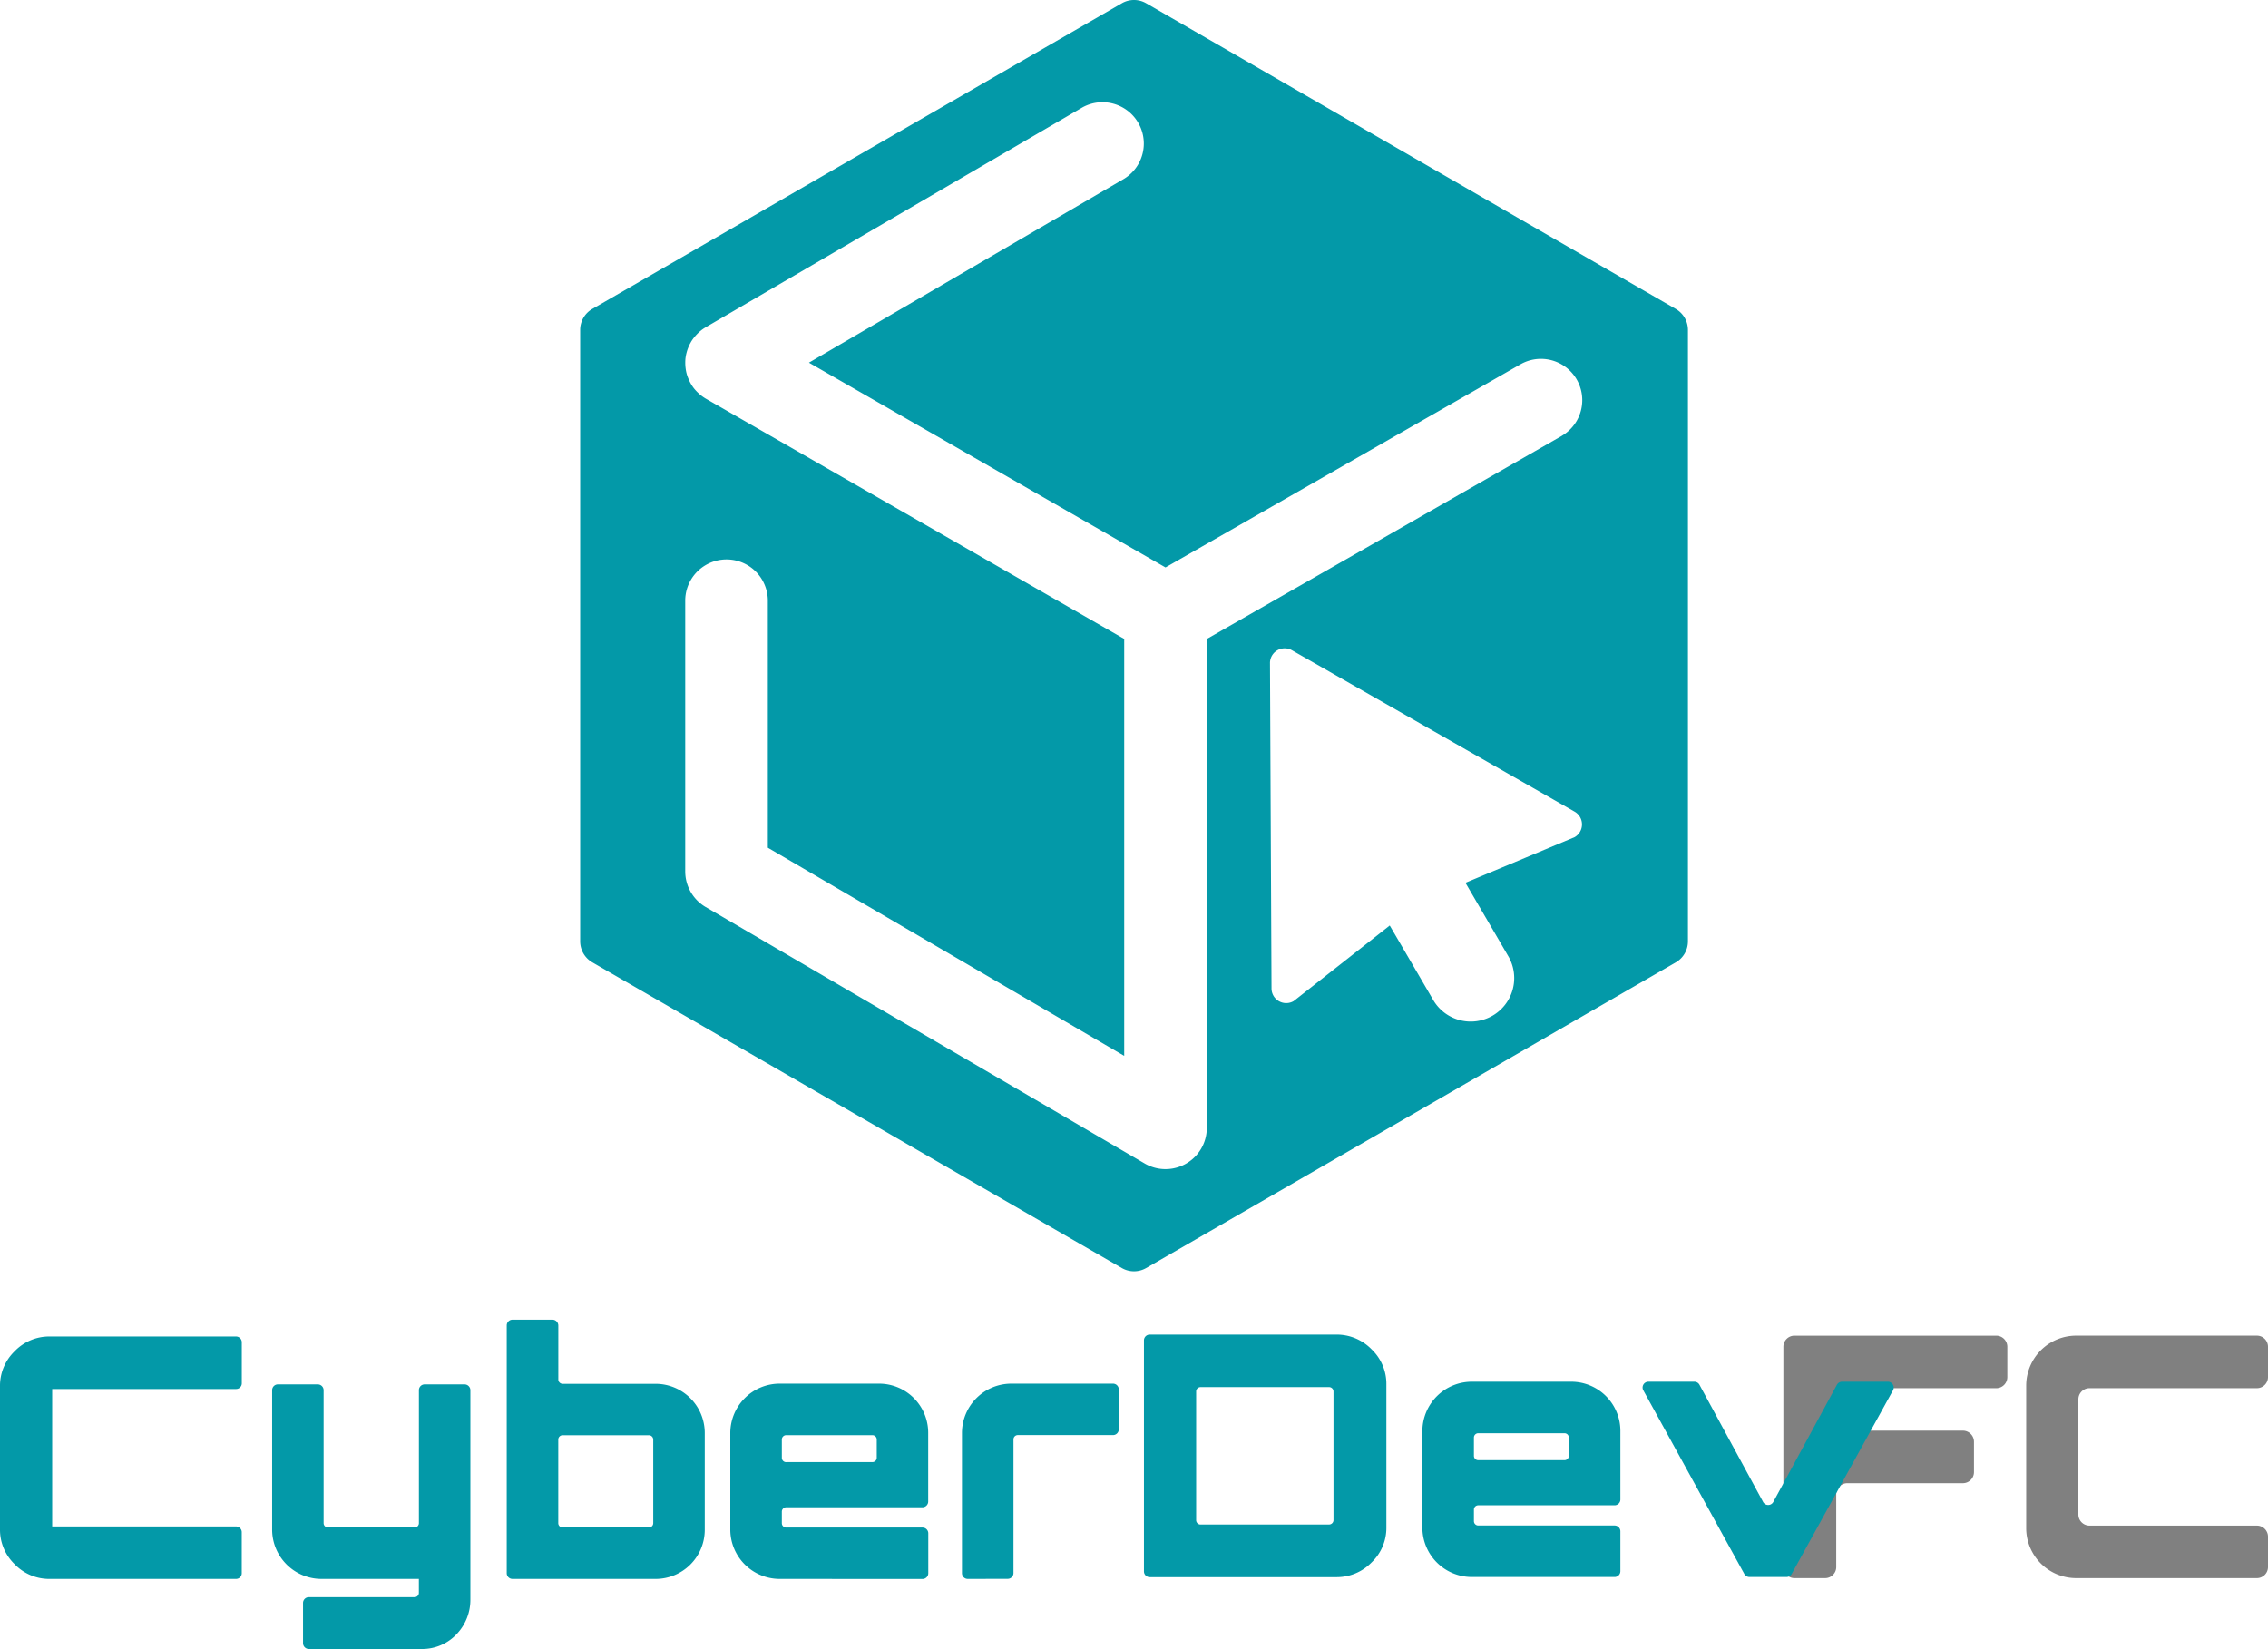 <svg xmlns="http://www.w3.org/2000/svg" viewBox="0 0 1080 785.38"><defs><style>.cls-1{fill:#0399a8;}.cls-2{fill:gray;}</style></defs><title>CyberDevFC Vert</title><g id="Capa_2" data-name="Capa 2"><g id="Capa_4" data-name="Capa 4"><path class="cls-1" d="M534.22,1.55,282.05,147.14a11.54,11.54,0,0,0-5.78,10V448.33a11.57,11.57,0,0,0,5.78,10L534.22,603.93a11.54,11.54,0,0,0,11.56,0L798,458.35a11.57,11.57,0,0,0,5.78-10V157.15a11.54,11.54,0,0,0-5.78-10L545.78,1.55A11.54,11.54,0,0,0,534.22,1.55ZM749.83,398.7l-52,21.74,20.62,35.34a20.7,20.7,0,0,1-35.75,20.86l-20.92-35.85-45.76,36a7,7,0,0,1-10.54-6l-.37-77.48-.36-77.48a7,7,0,0,1,10.49-6.12l67.28,38.42,67.28,38.43A7,7,0,0,1,749.83,398.7Zm-6-191.17L574.67,304.32V537.14a19.67,19.67,0,0,1-29.58,17L336.05,432a19.7,19.7,0,0,1-9.75-17V285.67a19.67,19.67,0,0,1,39.33,0V403.74l169.71,99.14V304.3L336.17,189.92a21.49,21.49,0,0,1-2-1.33l-.49-.4a17.28,17.28,0,0,1-1.36-1.19l-.41-.4a21.61,21.61,0,0,1-1.52-1.71l-.12-.16a21,21,0,0,1-1.22-1.84l-.26-.47c-.28-.51-.55-1.06-.79-1.61l-.27-.63a18.65,18.65,0,0,1-.69-2l-.09-.32a18.91,18.91,0,0,1-.42-2.12l-.08-.62c-.07-.62-.11-1.24-.13-1.87,0-.13,0-.44,0-.48a19.64,19.64,0,0,1,.12-2.28l.06-.39a16.38,16.38,0,0,1,.42-2.06l.14-.53c.18-.62.37-1.19.59-1.75l.22-.57a19.46,19.46,0,0,1,1-2l.15-.29a21.54,21.54,0,0,1,1.2-1.79l.38-.47c.38-.48.77-.93,1.19-1.37l.44-.45a18.15,18.15,0,0,1,1.57-1.4l.31-.26a20.37,20.37,0,0,1,1.85-1.23l.24-.14.09-.07L515.08,51.37a19.66,19.66,0,1,1,19.83,34L385.2,172.73,555,270.25l169.25-96.86a19.67,19.67,0,0,1,19.54,34.14Z"/><path class="cls-2" d="M849.23,746.33V641.44a5.29,5.29,0,0,1,5.29-5.29h96.06a5.29,5.29,0,0,1,5.29,5.29v14.44a5.29,5.29,0,0,1-5.29,5.29H879.7a5.29,5.29,0,0,0-5.3,5.29v9.62a5.3,5.3,0,0,0,5.3,5.3h55a5.29,5.29,0,0,1,5.29,5.29V701.1a5.29,5.29,0,0,1-5.29,5.3h-55a5.29,5.29,0,0,0-5.3,5.29v34.64a5.29,5.29,0,0,1-5.29,5.29H854.52A5.29,5.29,0,0,1,849.23,746.33Z"/><path class="cls-2" d="M988.59,751.62a23.81,23.81,0,0,1-23.73-23.74v-68a23.81,23.81,0,0,1,23.73-23.74h86.12a5.29,5.29,0,0,1,5.29,5.29v14.44a5.29,5.29,0,0,1-5.29,5.29H995a5.29,5.29,0,0,0-5.29,5.29h0v54.85h0A5.29,5.29,0,0,0,995,726.6h79.71a5.29,5.29,0,0,1,5.29,5.29v14.44a5.29,5.29,0,0,1-5.29,5.29Z"/><path class="cls-1" d="M23.73,752a22.83,22.83,0,0,1-16.75-7A22.84,22.84,0,0,1,0,728.3v-68a22.86,22.86,0,0,1,7-16.76,22.82,22.82,0,0,1,16.75-7h88.64a2.75,2.75,0,0,1,2.75,2.75v19.55a2.71,2.71,0,0,1-2.71,2.71H24.85V727h87.53a2.74,2.74,0,0,1,2.74,2.74v19.55A2.72,2.72,0,0,1,112.4,752Z"/><path class="cls-1" d="M144.3,782.6V763.46a2.77,2.77,0,0,1,2.77-2.77h50.34a2.05,2.05,0,0,0,2.05-2.05V752H153a23.54,23.54,0,0,1-23.41-23.25V662.1a2.75,2.75,0,0,1,2.74-2.75h19a2.77,2.77,0,0,1,2.77,2.77v63.29a2.1,2.1,0,0,0,2.09,2.09h41.21a2.08,2.08,0,0,0,2.08-2.08V662.09a2.74,2.74,0,0,1,2.74-2.74h19a2.78,2.78,0,0,1,2.77,2.78v99.65a23.59,23.59,0,0,1-6.33,16.28,22.47,22.47,0,0,1-16.92,7.32H147.08A2.79,2.79,0,0,1,144.3,782.6Z"/><path class="cls-1" d="M241.3,749.28v-118a2.75,2.75,0,0,1,2.75-2.75h19a2.81,2.81,0,0,1,2.81,2.81V657a2.08,2.08,0,0,0,2.08,2.08h44.41a23.41,23.41,0,0,1,23.25,23.25v46.5A23.41,23.41,0,0,1,312.33,752H244.05A2.75,2.75,0,0,1,241.3,749.28Zm29.83-21.78H309a2.08,2.08,0,0,0,2.07-2.08V685.65a2.09,2.09,0,0,0-2.08-2.09H267.91a2.07,2.07,0,0,0-2.07,2.08v39.78a2.08,2.08,0,0,0,2.08,2.08Z"/><path class="cls-1" d="M371,752a23.55,23.55,0,0,1-23.24-23.25v-46.5A23.55,23.55,0,0,1,371,659h47.78A23.41,23.41,0,0,1,442,682.28v32.85a2.75,2.75,0,0,1-2.75,2.75h-64.9A2.08,2.08,0,0,0,372.3,720v5.44a2.09,2.09,0,0,0,2.09,2.09h64.9a2.75,2.75,0,0,1,2.75,2.75v19a2.75,2.75,0,0,1-2.75,2.75Zm3.37-55.64h41.05a2.08,2.08,0,0,0,2.08-2.08v-8.67a2.08,2.08,0,0,0-2.08-2.08H374.38a2.09,2.09,0,0,0-2.08,2.09v8.66A2.08,2.08,0,0,0,374.38,696.39Z"/><path class="cls-1" d="M460.82,752a2.75,2.75,0,0,1-2.74-2.75v-67A23.54,23.54,0,0,1,481.48,659H530a2.75,2.75,0,0,1,2.75,2.75v19a2.75,2.75,0,0,1-2.75,2.74H484.67a2.06,2.06,0,0,0-2.06,2.06v63.66a2.75,2.75,0,0,1-2.75,2.75Z"/><path class="cls-1" d="M544.74,748.32V638.39a2.75,2.75,0,0,1,2.75-2.75h88.8a23.09,23.09,0,0,1,16.83,7,22.71,22.71,0,0,1,7.06,16.76v68a22.69,22.69,0,0,1-7.06,16.75,23.1,23.1,0,0,1-16.83,7h-88.8A2.75,2.75,0,0,1,544.74,748.32Zm30.14-22.25h58A2.1,2.1,0,0,0,635,724V662.74a2.1,2.1,0,0,0-2.1-2.09H571.68a2.1,2.1,0,0,0-2.09,2.09V724a2.1,2.1,0,0,0,2.09,2.09Z"/><path class="cls-1" d="M700.58,751.08a23.55,23.55,0,0,1-23.25-23.25v-46.5a23.57,23.57,0,0,1,23.25-23.25h47.78a23.41,23.41,0,0,1,23.25,23.25v32.83a2.77,2.77,0,0,1-2.76,2.77H703.93a2.06,2.06,0,0,0-2.06,2.06v5.49a2.07,2.07,0,0,0,2.06,2.07h64.92a2.77,2.77,0,0,1,2.76,2.77v19a2.77,2.77,0,0,1-2.76,2.77Zm3.35-55.64H745a2.06,2.06,0,0,0,2.06-2.06v-8.7a2.07,2.07,0,0,0-2.06-2.07H703.93a2.07,2.07,0,0,0-2.06,2.07v8.7A2.06,2.06,0,0,0,703.93,695.44Z"/><path class="cls-1" d="M830.63,749.64l-48.1-87.45a2.77,2.77,0,0,1,2.42-4.11h21.89a2.76,2.76,0,0,1,2.43,1.45l30.3,55.8a2.76,2.76,0,0,0,4.86,0l30.29-55.8a2.79,2.79,0,0,1,2.44-1.45H899a2.77,2.77,0,0,1,2.42,4.11l-48.25,87.46a2.78,2.78,0,0,1-2.42,1.43H833.06A2.77,2.77,0,0,1,830.63,749.64Z"/></g></g></svg>